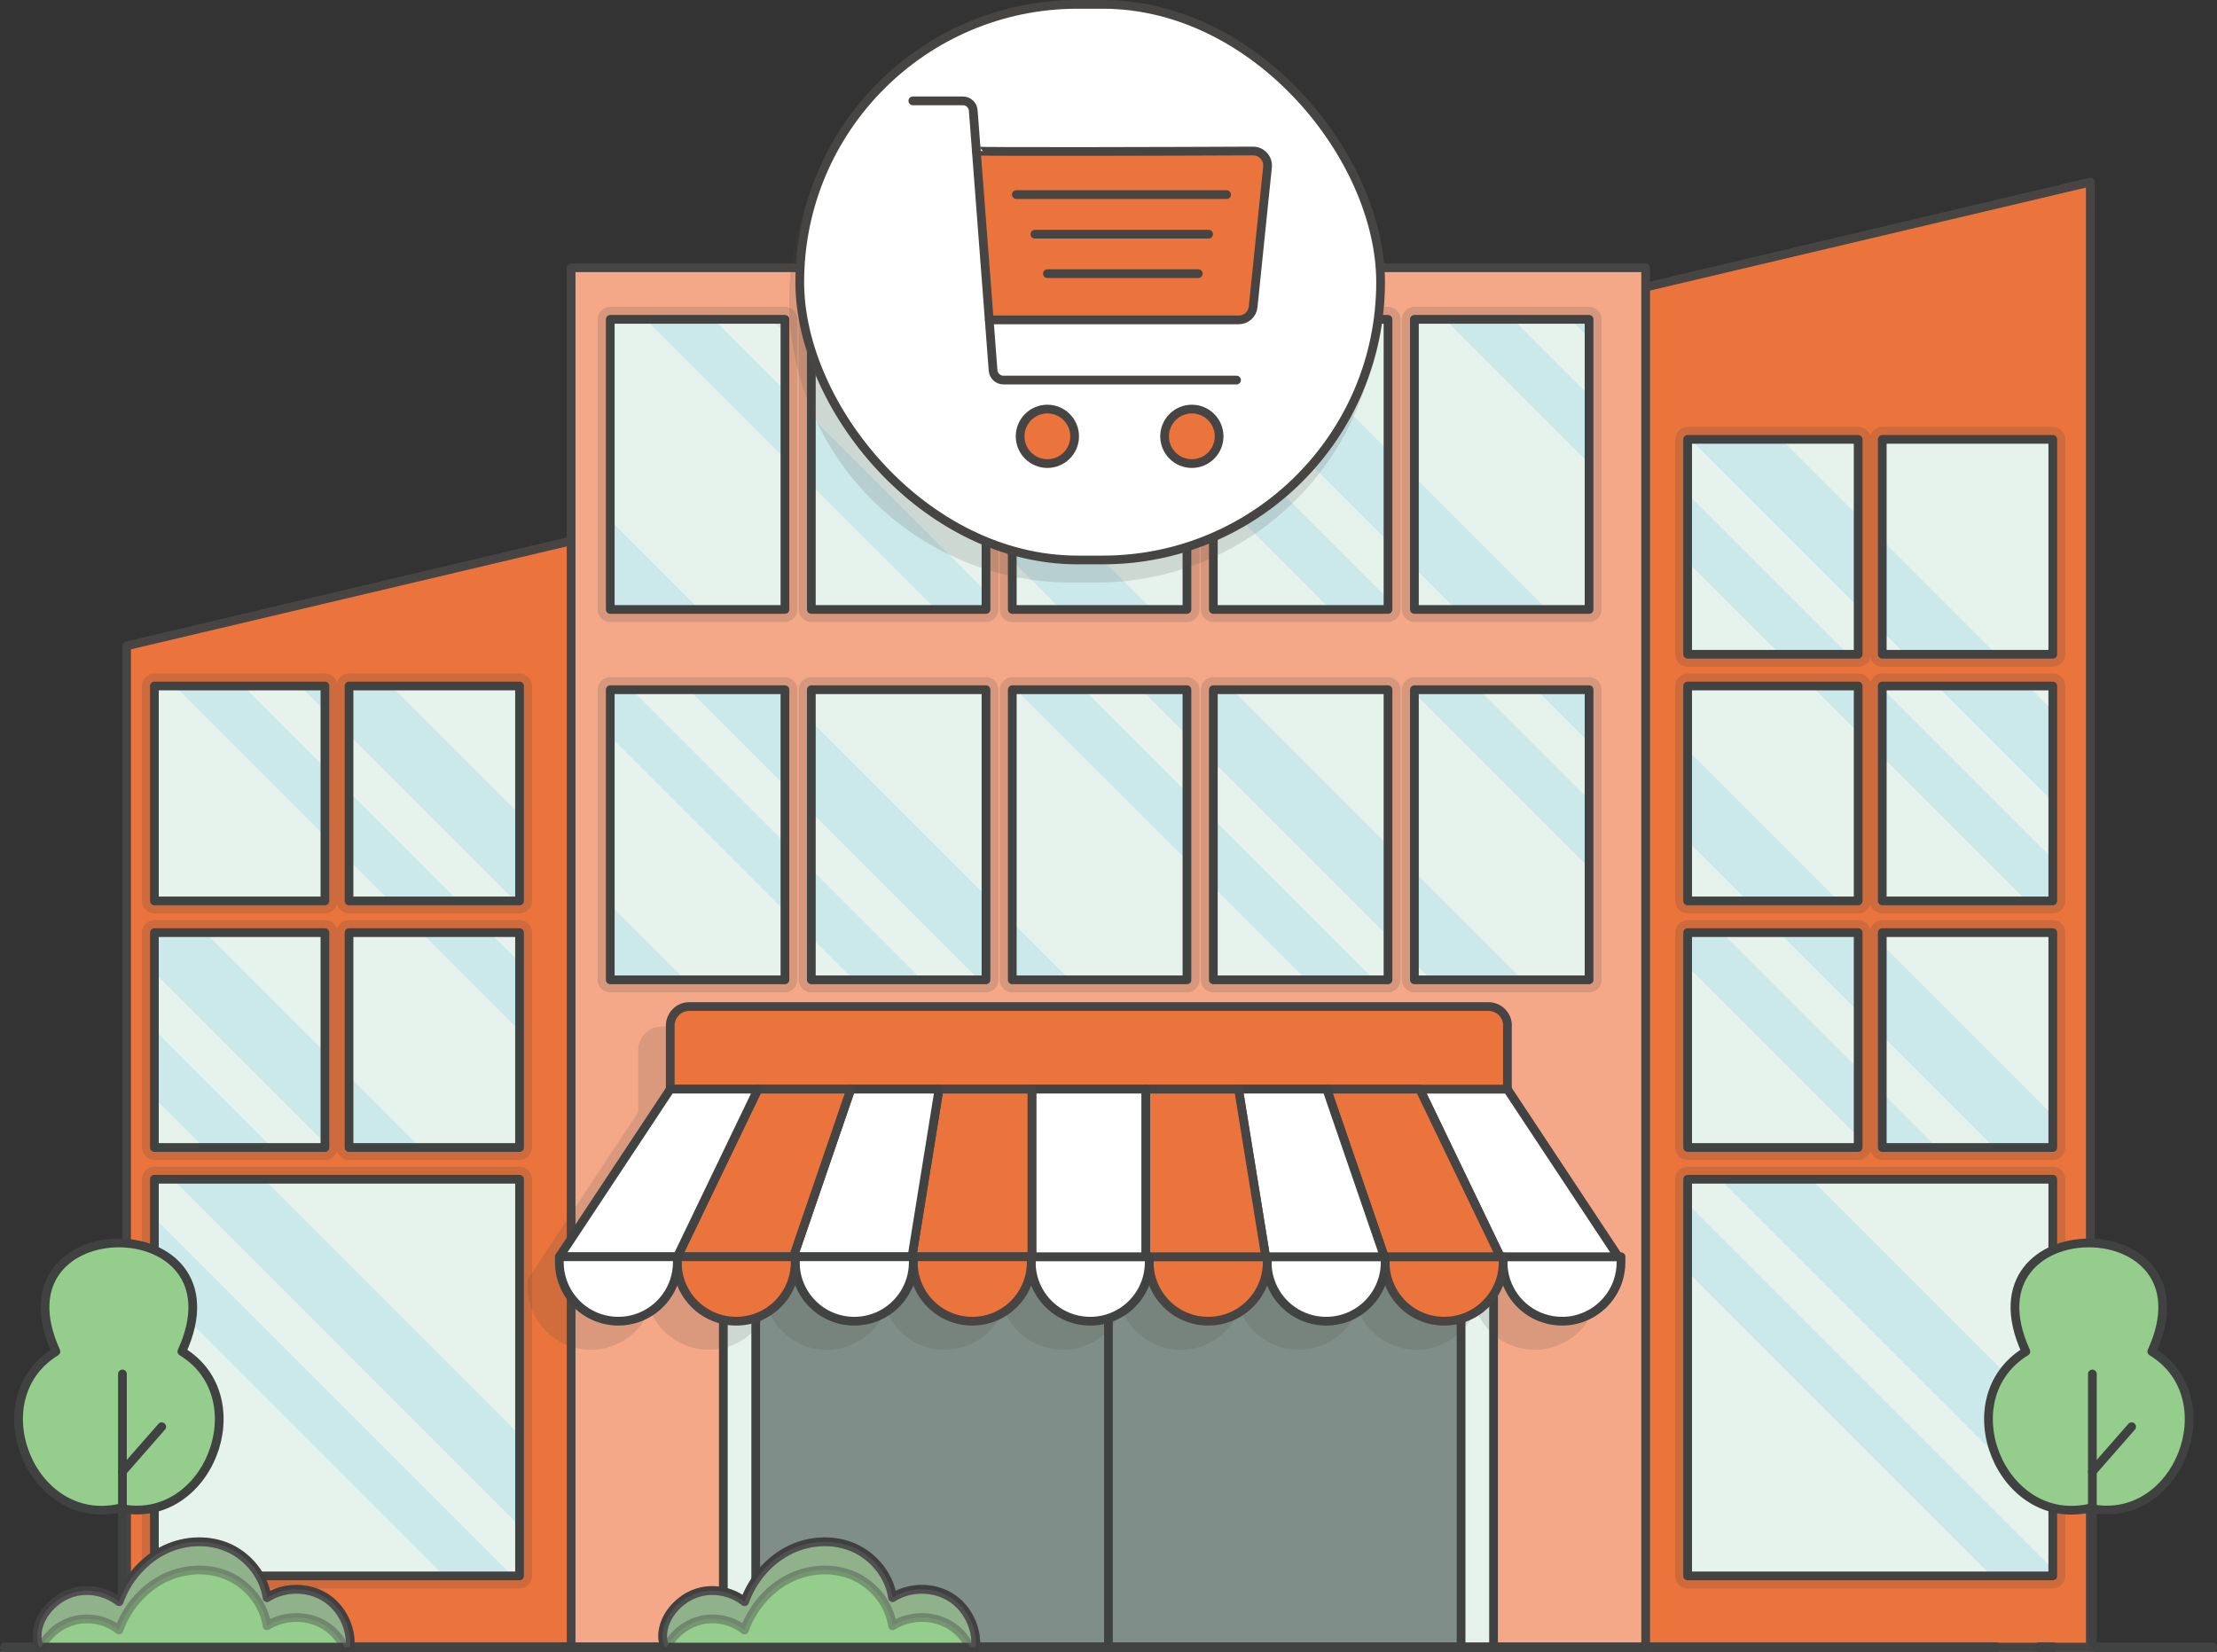 <?xml version="1.0" encoding="UTF-8"?><svg xmlns="http://www.w3.org/2000/svg" viewBox="0 0 203.33 151.51"><rect x="0" y="0" width="203.33" height="151.51" fill="#333333" stroke="none"/><g id="a"/><g id="b"><g id="c"><g><polygon points="191.71 16.7 11.61 59.24 11.61 151.07 191.71 151.07 191.71 16.7" style="fill:#ea743b; stroke:#474544; stroke-linecap:round; stroke-linejoin:round; stroke-width:.8px;"/><rect x="52.38" y="24.56" width="98.55" height="126.52" style="fill:#f4a888; stroke:#474544; stroke-linecap:round; stroke-linejoin:round; stroke-width:.8px;"/><rect x="66.34" y="113.4" width="70.64" height="37.68" style="fill:#e6f3ed; stroke:#404141; stroke-linecap:round; stroke-linejoin:round; stroke-width:.8px;"/><path d="M134,151.07H69.31v-35.19h64.69v35.19Z" style="fill:#7f8e88; stroke:#404141; stroke-linecap:round; stroke-linejoin:round; stroke-width:.8px;"/><line x1="101.66" y1="115.89" x2="101.66" y2="151.07" style="fill:#7f8e88; stroke:#404141; stroke-linecap:round; stroke-linejoin:round; stroke-width:.8px;"/><path d="M146.14,117.1h-.04l-9.98-15.09v-5.7c0-1.18-.96-2.15-2.15-2.15H60.67c-1.18,0-2.14,.96-2.14,2.15v5.7l-10.1,15.27s0,.02,0,.03c-.03,.05-.04,.1-.05,.15,0,.01,0,.02,0,.03h0v.51c0,.62,.1,1.23,.29,1.81,.62,1.88,2.19,3.35,4.11,3.82,.46,.12,.93,.17,1.4,.17,2.41,0,4.54-1.49,5.41-3.72,.84,2.17,2.95,3.72,5.42,3.72s4.56-1.54,5.41-3.71c.85,2.17,2.95,3.71,5.41,3.71s4.57-1.54,5.41-3.71c.85,2.17,2.95,3.71,5.41,3.71s4.56-1.54,5.41-3.71c.85,2.17,2.95,3.71,5.41,3.71s4.57-1.54,5.41-3.71c.84,2.17,2.95,3.71,5.41,3.71s4.57-1.54,5.41-3.71c.85,2.17,2.95,3.71,5.41,3.71s4.57-1.54,5.41-3.71c.84,2.17,2.95,3.71,5.41,3.71s4.57-1.55,5.42-3.72c.86,2.23,2.99,3.72,5.41,3.72,.47,0,.94-.06,1.4-.17,1.92-.48,3.5-1.94,4.11-3.82,.19-.59,.29-1.2,.29-1.81v-.5c0-.22-.18-.4-.4-.4Z" style="fill:#504a44; opacity:.16;"/><g style="opacity:.17;"><g><rect x="13.39" y="62.15" width="17.19" height="21.26" rx=".77" ry=".77" style="fill:#414242;"/><path d="M29.81,62.52c.22,0,.4,.18,.4,.4v19.71c0,.22-.18,.4-.4,.4H14.16c-.22,0-.4-.18-.4-.4v-19.71c0-.22,.18-.4,.4-.4h15.64m0-.75H14.16c-.63,0-1.15,.52-1.15,1.15v19.71c0,.63,.52,1.15,1.15,1.15h15.64c.63,0,1.15-.52,1.15-1.15v-19.71c0-.63-.52-1.15-1.15-1.15h0Z" style="fill:#414242;"/></g><g><rect x="31.23" y="62.15" width="17.19" height="21.26" rx=".77" ry=".77" style="fill:#414242;"/><path d="M47.65,62.52c.22,0,.4,.18,.4,.4v19.71c0,.22-.18,.4-.4,.4h-15.64c-.22,0-.4-.18-.4-.4v-19.71c0-.22,.18-.4,.4-.4h15.64m0-.75h-15.64c-.63,0-1.15,.52-1.15,1.15v19.71c0,.63,.52,1.15,1.15,1.15h15.64c.63,0,1.15-.52,1.15-1.15v-19.71c0-.63-.52-1.15-1.15-1.15h0Z" style="fill:#414242;"/></g><g><rect x="13.39" y="107.39" width="35.04" height="37.93" rx=".77" ry=".77" style="fill:#414242;"/><path d="M47.65,107.76c.22,0,.4,.18,.4,.4v36.38c0,.22-.18,.4-.4,.4H14.16c-.22,0-.4-.18-.4-.4v-36.38c0-.22,.18-.4,.4-.4H47.65m0-.75H14.16c-.63,0-1.15,.52-1.15,1.15v36.38c0,.63,.52,1.15,1.15,1.15H47.65c.63,0,1.15-.52,1.15-1.15v-36.38c0-.63-.52-1.15-1.15-1.15h0Z" style="fill:#414242;"/></g><g><rect x="31.23" y="84.77" width="17.19" height="21.26" rx=".78" ry=".78" style="fill:#414242;"/><path d="M47.65,85.14c.22,0,.4,.18,.4,.4v19.71c0,.22-.18,.4-.4,.4h-15.64c-.22,0-.4-.18-.4-.4v-19.71c0-.22,.18-.4,.4-.4h15.64m0-.75h-15.64c-.63,0-1.15,.52-1.15,1.15v19.71c0,.63,.52,1.15,1.15,1.15h15.64c.63,0,1.15-.52,1.15-1.15v-19.71c0-.63-.52-1.15-1.15-1.15h0Z" style="fill:#414242;"/></g><g><rect x="13.39" y="84.77" width="17.19" height="21.26" rx=".78" ry=".78" style="fill:#414242;"/><path d="M29.81,85.14c.22,0,.4,.18,.4,.4v19.71c0,.22-.18,.4-.4,.4H14.16c-.22,0-.4-.18-.4-.4v-19.71c0-.22,.18-.4,.4-.4h15.64m0-.75H14.16c-.63,0-1.15,.52-1.15,1.15v19.71c0,.63,.52,1.15,1.15,1.15h15.64c.63,0,1.15-.52,1.15-1.15v-19.71c0-.63-.52-1.15-1.15-1.15h0Z" style="fill:#414242;"/></g><g><rect x="55.19" y="62.48" width="17.57" height="28.16" rx=".77" ry=".77" style="fill:#414242;"/><path d="M71.98,62.86c.22,0,.4,.18,.4,.4v26.61c0,.22-.18,.4-.4,.4h-16.02c-.22,0-.4-.18-.4-.4v-26.61c0-.22,.18-.4,.4-.4h16.02m0-.75h-16.02c-.63,0-1.15,.52-1.15,1.15v26.61c0,.63,.52,1.15,1.15,1.15h16.02c.63,0,1.15-.52,1.15-1.15v-26.61c0-.63-.52-1.15-1.15-1.15h0Z" style="fill:#414242;"/></g><g><rect x="73.63" y="62.48" width="17.57" height="28.16" rx=".77" ry=".77" style="fill:#414242;"/><path d="M90.42,62.86c.22,0,.4,.18,.4,.4v26.61c0,.22-.18,.4-.4,.4h-16.02c-.22,0-.4-.18-.4-.4v-26.61c0-.22,.18-.4,.4-.4h16.02m0-.75h-16.02c-.63,0-1.15,.52-1.15,1.15v26.61c0,.63,.52,1.15,1.15,1.15h16.02c.63,0,1.15-.52,1.15-1.15v-26.61c0-.63-.52-1.15-1.15-1.15h0Z" style="fill:#414242;"/></g><g><rect x="92.07" y="62.48" width="17.57" height="28.16" rx=".77" ry=".77" style="fill:#414242;"/><path d="M108.86,62.86c.22,0,.4,.18,.4,.4v26.61c0,.22-.18,.4-.4,.4h-16.02c-.22,0-.4-.18-.4-.4v-26.61c0-.22,.18-.4,.4-.4h16.02m0-.75h-16.02c-.63,0-1.15,.52-1.15,1.15v26.61c0,.63,.52,1.15,1.15,1.15h16.02c.63,0,1.15-.52,1.15-1.15v-26.61c0-.63-.52-1.15-1.15-1.15h0Z" style="fill:#414242;"/></g><g><path d="M111.28,62.48h16.02c.43,0,.78,.35,.78,.78v26.61c0,.43-.35,.77-.77,.77h-16.02c-.43,0-.78-.35-.78-.78v-26.61c0-.43,.35-.77,.77-.77Z" style="fill:#414242;"/><path d="M127.3,62.86c.22,0,.4,.18,.4,.4v26.61c0,.22-.18,.4-.4,.4h-16.02c-.22,0-.4-.18-.4-.4v-26.61c0-.22,.18-.4,.4-.4h16.02m0-.75h-16.02c-.63,0-1.15,.52-1.15,1.15v26.61c0,.63,.52,1.15,1.15,1.15h16.02c.63,0,1.15-.52,1.15-1.15v-26.61c0-.63-.52-1.15-1.15-1.15h0Z" style="fill:#414242;"/></g><g><path d="M129.72,62.48h16.02c.43,0,.78,.35,.78,.78v26.61c0,.43-.35,.78-.78,.78h-16.01c-.43,0-.78-.35-.78-.78v-26.61c0-.43,.35-.77,.77-.77Z" style="fill:#414242;"/><path d="M145.74,62.86c.22,0,.4,.18,.4,.4v26.61c0,.22-.18,.4-.4,.4h-16.02c-.22,0-.4-.18-.4-.4v-26.61c0-.22,.18-.4,.4-.4h16.02m0-.75h-16.02c-.63,0-1.15,.52-1.15,1.15v26.61c0,.63,.52,1.15,1.15,1.15h16.02c.63,0,1.15-.52,1.15-1.15v-26.61c0-.63-.52-1.15-1.15-1.15h0Z" style="fill:#414242;"/></g><g><rect x="55.19" y="28.51" width="17.57" height="28.16" rx=".77" ry=".77" style="fill:#414242;"/><path d="M71.98,28.89c.22,0,.4,.18,.4,.4v26.61c0,.22-.18,.4-.4,.4h-16.02c-.22,0-.4-.18-.4-.4V29.29c0-.22,.18-.4,.4-.4h16.02m0-.75h-16.02c-.63,0-1.15,.52-1.15,1.15v26.61c0,.63,.52,1.15,1.15,1.15h16.02c.63,0,1.15-.52,1.15-1.15V29.29c0-.63-.52-1.15-1.15-1.15h0Z" style="fill:#414242;"/></g><g><rect x="73.63" y="28.51" width="17.57" height="28.16" rx=".77" ry=".77" style="fill:#414242;"/><path d="M90.42,28.89c.22,0,.4,.18,.4,.4v26.61c0,.22-.18,.4-.4,.4h-16.02c-.22,0-.4-.18-.4-.4V29.29c0-.22,.18-.4,.4-.4h16.02m0-.75h-16.02c-.63,0-1.15,.52-1.15,1.15v26.61c0,.63,.52,1.15,1.15,1.15h16.02c.63,0,1.15-.52,1.15-1.15V29.29c0-.63-.52-1.15-1.15-1.15h0Z" style="fill:#414242;"/></g><g><path d="M111.28,56.68c-.43,0-.77-.35-.77-.78v-10.99l-.87-.87v11.86c0,.43-.35,.78-.77,.78h-16.02c-.43,0-.77-.35-.77-.78V29.29c0-.43,.35-.78,.77-.78h16.02c.43,0,.77,.35,.77,.78v7.43l.87,.87v-8.3c0-.43,.35-.78,.77-.78h16.02c.43,0,.77,.35,.77,.78v26.61c0,.43-.35,.78-.77,.78h-16.02Z" style="fill:#414242;"/><path d="M127.3,28.89c.22,0,.4,.18,.4,.4v26.61c0,.22-.18,.4-.4,.4h-16.02c-.22,0-.4-.18-.4-.4v-11.14l-1.62-1.62v12.77c0,.22-.18,.4-.4,.4h-16.02c-.22,0-.4-.18-.4-.4V29.29c0-.22,.18-.4,.4-.4h16.02c.22,0,.4,.18,.4,.4v7.59l1.62,1.62v-9.21c0-.22,.18-.4,.4-.4h16.02m0-.75h-16.02c-.63,0-1.15,.52-1.15,1.15v7.4l-.12-.12v-7.27c0-.63-.52-1.15-1.15-1.15h-16.02c-.63,0-1.15,.52-1.15,1.15v26.61c0,.63,.52,1.15,1.15,1.15h16.02c.63,0,1.15-.52,1.15-1.15v-10.96l.12,.12v10.83c0,.63,.52,1.15,1.15,1.15h16.02c.63,0,1.15-.52,1.15-1.15V29.29c0-.63-.52-1.15-1.15-1.15h0Z" style="fill:#414242;"/></g><g><path d="M129.72,28.51h16.02c.43,0,.78,.35,.78,.78v26.61c0,.43-.35,.78-.78,.78h-16.01c-.43,0-.78-.35-.78-.78V29.29c0-.43,.35-.77,.77-.77Z" style="fill:#414242;"/><path d="M145.74,28.89c.22,0,.4,.18,.4,.4v26.61c0,.22-.18,.4-.4,.4h-16.02c-.22,0-.4-.18-.4-.4V29.29c0-.22,.18-.4,.4-.4h16.02m0-.75h-16.02c-.63,0-1.15,.52-1.15,1.15v26.61c0,.63,.52,1.15,1.15,1.15h16.02c.63,0,1.15-.52,1.15-1.15V29.29c0-.63-.52-1.15-1.15-1.15h0Z" style="fill:#414242;"/></g><g><path d="M154.78,62.15h15.64c.43,0,.78,.35,.78,.78v19.71c0,.43-.35,.77-.77,.77h-15.64c-.43,0-.78-.35-.78-.78v-19.71c0-.43,.35-.77,.77-.77Z" style="fill:#414242;"/><path d="M170.43,62.52c.22,0,.4,.18,.4,.4v19.71c0,.22-.18,.4-.4,.4h-15.64c-.22,0-.4-.18-.4-.4v-19.71c0-.22,.18-.4,.4-.4h15.64m0-.75h-15.64c-.63,0-1.15,.52-1.15,1.15v19.71c0,.63,.52,1.15,1.15,1.15h15.64c.63,0,1.15-.52,1.15-1.15v-19.71c0-.63-.52-1.15-1.15-1.15h0Z" style="fill:#414242;"/></g><g><rect x="171.85" y="62.15" width="17.19" height="21.26" rx=".78" ry=".78" style="fill:#414242;"/><path d="M188.27,62.52c.22,0,.4,.18,.4,.4v19.71c0,.22-.18,.4-.4,.4h-15.64c-.22,0-.4-.18-.4-.4v-19.71c0-.22,.18-.4,.4-.4h15.64m0-.75h-15.64c-.63,0-1.15,.52-1.15,1.15v19.71c0,.63,.52,1.15,1.15,1.15h15.64c.63,0,1.15-.52,1.15-1.15v-19.71c0-.63-.52-1.15-1.15-1.15h0Z" style="fill:#414242;"/></g><g><path d="M154.78,39.53h15.64c.43,0,.78,.35,.78,.78v19.71c0,.43-.35,.77-.77,.77h-15.64c-.43,0-.78-.35-.78-.78v-19.71c0-.43,.35-.77,.77-.77Z" style="fill:#414242;"/><path d="M170.43,39.9c.22,0,.4,.18,.4,.4v19.71c0,.22-.18,.4-.4,.4h-15.64c-.22,0-.4-.18-.4-.4v-19.71c0-.22,.18-.4,.4-.4h15.64m0-.75h-15.64c-.63,0-1.15,.52-1.15,1.15v19.71c0,.63,.52,1.15,1.15,1.15h15.64c.63,0,1.15-.52,1.15-1.15v-19.71c0-.63-.52-1.15-1.15-1.15h0Z" style="fill:#414242;"/></g><g><rect x="171.85" y="39.53" width="17.19" height="21.26" rx=".78" ry=".78" style="fill:#414242;"/><path d="M188.27,39.9c.22,0,.4,.18,.4,.4v19.71c0,.22-.18,.4-.4,.4h-15.64c-.22,0-.4-.18-.4-.4v-19.71c0-.22,.18-.4,.4-.4h15.64m0-.75h-15.64c-.63,0-1.15,.52-1.15,1.15v19.71c0,.63,.52,1.15,1.15,1.15h15.64c.63,0,1.15-.52,1.15-1.15v-19.71c0-.63-.52-1.15-1.15-1.15h0Z" style="fill:#414242;"/></g><g><path d="M154.78,84.77h15.64c.43,0,.78,.35,.78,.78v19.71c0,.43-.35,.77-.77,.77h-15.64c-.43,0-.78-.35-.78-.78v-19.71c0-.43,.35-.77,.77-.77Z" style="fill:#414242;"/><path d="M170.43,85.14c.22,0,.4,.18,.4,.4v19.71c0,.22-.18,.4-.4,.4h-15.64c-.22,0-.4-.18-.4-.4v-19.71c0-.22,.18-.4,.4-.4h15.64m0-.75h-15.64c-.63,0-1.15,.52-1.15,1.15v19.71c0,.63,.52,1.15,1.15,1.15h15.64c.63,0,1.15-.52,1.15-1.15v-19.71c0-.63-.52-1.15-1.15-1.15h0Z" style="fill:#414242;"/></g><g><path d="M154.78,107.39h33.49c.43,0,.78,.35,.78,.78v36.38c0,.43-.35,.78-.78,.78h-33.49c-.43,0-.78-.35-.78-.78v-36.38c0-.43,.35-.77,.77-.77Z" style="fill:#414242;"/><path d="M188.27,107.76c.22,0,.4,.18,.4,.4v36.38c0,.22-.18,.4-.4,.4h-33.49c-.22,0-.4-.18-.4-.4v-36.38c0-.22,.18-.4,.4-.4h33.49m0-.75h-33.49c-.63,0-1.15,.52-1.15,1.15v36.38c0,.63,.52,1.15,1.15,1.15h33.49c.63,0,1.15-.52,1.15-1.15v-36.38c0-.63-.52-1.15-1.15-1.15h0Z" style="fill:#414242;"/></g><g><rect x="171.85" y="84.77" width="17.19" height="21.26" rx=".78" ry=".78" style="fill:#414242;"/><path d="M188.27,85.14c.22,0,.4,.18,.4,.4v19.71c0,.22-.18,.4-.4,.4h-15.64c-.22,0-.4-.18-.4-.4v-19.71c0-.22,.18-.4,.4-.4h15.64m0-.75h-15.64c-.63,0-1.15,.52-1.15,1.15v19.71c0,.63,.52,1.15,1.15,1.15h15.64c.63,0,1.15-.52,1.15-1.15v-19.71c0-.63-.52-1.15-1.15-1.15h0Z" style="fill:#414242;"/></g></g><rect x="14.17" y="62.92" width="15.64" height="19.71" style="fill:#e6f3ed;"/><rect x="32.01" y="62.92" width="15.64" height="19.71" style="fill:#e6f3ed;"/><rect x="14.17" y="108.16" width="33.48" height="36.38" style="fill:#e6f3ed;"/><rect x="32.01" y="85.54" width="15.64" height="19.71" style="fill:#e6f3ed;"/><rect x="14.17" y="85.54" width="15.64" height="19.71" style="fill:#e6f3ed;"/><rect x="55.97" y="63.26" width="16.02" height="26.61" style="fill:#e6f3ed;"/><rect x="74.41" y="63.26" width="16.02" height="26.61" style="fill:#e6f3ed;"/><rect x="92.85" y="63.26" width="16.01" height="26.61" style="fill:#e6f3ed;"/><rect x="111.29" y="63.26" width="16.01" height="26.61" style="fill:#e6f3ed;"/><rect x="129.73" y="63.26" width="16.01" height="26.61" style="fill:#e6f3ed;"/><rect x="55.97" y="29.29" width="16.02" height="26.61" style="fill:#e6f3ed;"/><rect x="74.41" y="29.29" width="16.02" height="26.61" style="fill:#e6f3ed;"/><rect x="92.84" y="29.29" width="16.01" height="26.61" style="fill:#e6f3ed;"/><rect x="111.28" y="29.29" width="16.01" height="26.61" style="fill:#e6f3ed;"/><rect x="129.73" y="29.29" width="16.01" height="26.61" style="fill:#e6f3ed;"/><rect x="154.79" y="62.92" width="15.64" height="19.71" style="fill:#e6f3ed;"/><rect x="172.63" y="62.92" width="15.65" height="19.71" style="fill:#e6f3ed;"/><rect x="154.79" y="40.3" width="15.64" height="19.71" style="fill:#e6f3ed;"/><rect x="172.63" y="40.3" width="15.65" height="19.71" style="fill:#e6f3ed;"/><rect x="154.79" y="85.54" width="15.64" height="19.71" style="fill:#e6f3ed;"/><rect x="154.79" y="108.16" width="33.49" height="36.38" style="fill:#e6f3ed;"/><rect x="172.63" y="85.54" width="15.65" height="19.71" style="fill:#e6f3ed;"/><g><polygon points="47.01 144.54 40.75 144.54 14.17 117.96 14.17 111.7 47.01 144.54" style="fill:#cbe9eb;"/><polygon points="47.65 131.6 47.65 139.96 15.85 108.16 24.21 108.16 47.65 131.6" style="fill:#cbe9eb;"/></g><g><polygon points="188.28 143.9 188.28 144.54 182.66 144.54 154.79 116.67 154.79 110.41 188.28 143.9" style="fill:#cbe9eb;"/><polygon points="188.28 130.32 188.28 138.67 157.76 108.16 166.12 108.16 188.28 130.32" style="fill:#cbe9eb;"/></g><g><polygon points="22.31 62.92 29.81 70.42 29.81 76.68 16.05 62.92 22.31 62.92" style="fill:#cbe9eb;"/><polygon points="42.01 82.63 35.76 82.63 32.01 78.88 32.01 72.62 42.01 82.63" style="fill:#cbe9eb;"/><polygon points="47.65 88.27 47.65 94.52 38.67 85.54 44.92 85.54 47.65 88.27" style="fill:#cbe9eb;"/><polygon points="27.53 62.92 29.81 62.92 29.81 65.2 27.53 62.92" style="fill:#cbe9eb;"/><polygon points="35.89 62.92 47.65 74.68 47.65 82.63 47.24 82.63 32.01 67.4 32.01 62.92 35.89 62.92" style="fill:#cbe9eb;"/><polygon points="62.84 89.87 55.97 89.87 55.97 83 62.84 89.87" style="fill:#cbe9eb;"/></g><g><polygon points="24.95 105.25 18.7 105.25 14.17 100.72 14.17 94.47 24.95 105.25" style="fill:#cbe9eb;"/><polygon points="18.84 85.54 29.81 96.51 29.81 104.87 14.17 89.23 14.17 85.54 18.84 85.54" style="fill:#cbe9eb;"/><polygon points="38.55 105.25 32.01 105.25 32.01 98.71 38.55 105.25" style="fill:#cbe9eb;"/></g><g><polygon points="57.94 63.26 71.99 77.31 71.99 83.57 55.97 67.55 55.97 63.26 57.94 63.26" style="fill:#cbe9eb;"/><polygon points="84.55 89.87 78.29 89.87 74.41 85.99 74.41 79.73 84.55 89.87" style="fill:#cbe9eb;"/><polygon points="64.17 55.9 55.97 55.9 55.97 47.7 64.17 55.9" style="fill:#cbe9eb;"/><polygon points="71.53 63.26 71.99 63.72 71.99 72.07 63.18 63.26 71.53 63.26" style="fill:#cbe9eb;"/><polygon points="90.43 82.16 90.43 89.87 89.79 89.87 74.41 74.49 74.41 66.14 90.43 82.16" style="fill:#cbe9eb;"/><polygon points="98.14 89.87 92.85 89.87 92.85 84.58 98.14 89.87" style="fill:#cbe9eb;"/></g><g><polygon points="65.47 29.29 71.99 35.81 71.99 42.06 59.22 29.29 65.47 29.29" style="fill:#cbe9eb;"/><polygon points="90.43 54.25 90.43 55.9 85.83 55.9 74.41 44.48 74.41 38.23 90.43 54.25" style="fill:#cbe9eb;"/><polygon points="99.44 63.26 108.86 72.68 108.86 78.93 93.19 63.26 99.44 63.26" style="fill:#cbe9eb;"/><polygon points="126.05 89.87 119.8 89.87 111.29 81.36 111.29 75.11 126.05 89.87" style="fill:#cbe9eb;"/><polygon points="70.7 29.29 71.99 29.29 71.99 30.58 70.7 29.29" style="fill:#cbe9eb;"/><polygon points="79.06 29.29 90.43 40.66 90.43 49.02 74.41 33 74.41 29.29 79.06 29.29" style="fill:#cbe9eb;"/><polygon points="105.67 55.9 97.31 55.9 92.85 51.44 92.85 43.08 105.67 55.9" style="fill:#cbe9eb;"/><polygon points="104.67 63.26 108.86 63.26 108.86 67.45 104.67 63.26" style="fill:#cbe9eb;"/><polygon points="113.03 63.26 127.3 77.53 127.3 85.89 111.29 69.88 111.29 63.26 113.03 63.26" style="fill:#cbe9eb;"/><polygon points="139.64 89.87 131.28 89.87 129.73 88.32 129.73 79.96 139.64 89.87" style="fill:#cbe9eb;"/></g><g><polygon points="101.67 29.29 108.85 36.47 108.85 42.73 95.41 29.29 101.67 29.29" style="fill:#cbe9eb;"/><polygon points="127.29 54.91 127.29 55.9 122.02 55.9 111.28 45.16 111.28 38.9 127.29 54.91" style="fill:#cbe9eb;"/><polygon points="145.74 73.35 145.74 79.61 129.73 63.6 129.73 63.26 135.65 63.26 145.74 73.35" style="fill:#cbe9eb;"/><polygon points="155.02 82.63 154.79 82.63 154.79 82.4 155.02 82.63" style="fill:#cbe9eb;"/><polygon points="170.43 98.04 170.43 104.3 154.79 88.66 154.79 85.54 157.93 85.54 170.43 98.04" style="fill:#cbe9eb;"/><polygon points="177.64 105.25 172.63 105.25 172.63 100.24 177.64 105.25" style="fill:#cbe9eb;"/><polygon points="106.92 29.29 108.86 29.29 108.86 31.23 106.92 29.29" style="fill:#cbe9eb;"/><polygon points="115.27 29.29 127.3 41.32 127.3 49.67 111.29 33.66 111.29 29.29 115.27 29.29" style="fill:#cbe9eb;"/><polygon points="141.88 55.9 133.53 55.9 129.73 52.1 129.73 43.75 141.88 55.9" style="fill:#cbe9eb;"/><polygon points="140.89 63.26 145.74 63.26 145.74 68.11 140.89 63.26" style="fill:#cbe9eb;"/><polygon points="168.61 82.63 160.25 82.63 154.79 77.17 154.79 68.81 168.61 82.63" style="fill:#cbe9eb;"/><polygon points="163.16 85.54 170.43 85.54 170.43 92.81 163.16 85.54" style="fill:#cbe9eb;"/><polygon points="188.28 102.3 188.28 105.25 182.87 105.25 172.63 95.01 172.63 86.65 188.28 102.3" style="fill:#cbe9eb;"/></g><g><polygon points="145.74 36.25 145.74 42.51 132.52 29.29 138.78 29.29 145.74 36.25" style="fill:#cbe9eb;"/><polygon points="169.5 60.01 163.25 60.01 154.79 51.56 154.79 45.3 169.5 60.01" style="fill:#cbe9eb;"/><polygon points="166.16 62.92 170.43 62.92 170.43 67.19 166.16 62.92" style="fill:#cbe9eb;"/><polygon points="188.28 78.79 188.28 82.63 185.87 82.63 172.63 69.39 172.63 63.14 188.28 78.79" style="fill:#cbe9eb;"/><polygon points="144.02 29.29 145.74 29.29 145.74 31.01 144.02 29.29" style="fill:#cbe9eb;"/><polygon points="163.39 40.3 170.43 47.34 170.43 55.7 155.03 40.3 163.39 40.3" style="fill:#cbe9eb;"/><polygon points="183.1 60.01 174.74 60.01 172.63 57.9 172.63 49.54 183.1 60.01" style="fill:#cbe9eb;"/><polygon points="188.28 65.19 188.28 73.55 177.65 62.92 186.01 62.92 188.28 65.19" style="fill:#cbe9eb;"/></g><g><rect x="14.16" y="62.92" width="15.64" height="19.71" style="fill:none; stroke:#414242; stroke-linecap:round; stroke-linejoin:round; stroke-width:.8px;"/><rect x="32.01" y="62.92" width="15.64" height="19.71" style="fill:none; stroke:#414242; stroke-linecap:round; stroke-linejoin:round; stroke-width:.8px;"/><rect x="14.16" y="108.16" width="33.49" height="36.38" style="fill:none; stroke:#414242; stroke-linecap:round; stroke-linejoin:round; stroke-width:.8px;"/><rect x="32.01" y="85.54" width="15.64" height="19.71" style="fill:none; stroke:#414242; stroke-linecap:round; stroke-linejoin:round; stroke-width:.8px;"/><rect x="14.16" y="85.54" width="15.64" height="19.71" style="fill:none; stroke:#414242; stroke-linecap:round; stroke-linejoin:round; stroke-width:.8px;"/><rect x="55.97" y="63.26" width="16.02" height="26.61" style="fill:none; stroke:#414242; stroke-linecap:round; stroke-linejoin:round; stroke-width:.8px;"/><rect x="74.41" y="63.26" width="16.02" height="26.61" style="fill:none; stroke:#414242; stroke-linecap:round; stroke-linejoin:round; stroke-width:.8px;"/><rect x="92.84" y="63.26" width="16.02" height="26.61" style="fill:none; stroke:#414242; stroke-linecap:round; stroke-linejoin:round; stroke-width:.8px;"/><rect x="111.28" y="63.26" width="16.02" height="26.61" style="fill:none; stroke:#414242; stroke-linecap:round; stroke-linejoin:round; stroke-width:.8px;"/><rect x="129.72" y="63.26" width="16.02" height="26.61" style="fill:none; stroke:#414242; stroke-linecap:round; stroke-linejoin:round; stroke-width:.8px;"/><rect x="55.97" y="29.29" width="16.02" height="26.61" style="fill:none; stroke:#414242; stroke-linecap:round; stroke-linejoin:round; stroke-width:.8px;"/><rect x="74.41" y="29.29" width="16.02" height="26.61" style="fill:none; stroke:#414242; stroke-linecap:round; stroke-linejoin:round; stroke-width:.8px;"/><rect x="92.84" y="29.29" width="16.02" height="26.61" style="fill:none; stroke:#414242; stroke-linecap:round; stroke-linejoin:round; stroke-width:.8px;"/><rect x="111.28" y="29.29" width="16.02" height="26.61" style="fill:none; stroke:#414242; stroke-linecap:round; stroke-linejoin:round; stroke-width:.8px;"/><rect x="129.72" y="29.29" width="16.02" height="26.61" style="fill:none; stroke:#414242; stroke-linecap:round; stroke-linejoin:round; stroke-width:.8px;"/><rect x="154.78" y="62.92" width="15.64" height="19.71" style="fill:none; stroke:#414242; stroke-linecap:round; stroke-linejoin:round; stroke-width:.8px;"/><rect x="172.63" y="62.92" width="15.64" height="19.71" style="fill:none; stroke:#414242; stroke-linecap:round; stroke-linejoin:round; stroke-width:.8px;"/><rect x="154.78" y="40.3" width="15.64" height="19.71" style="fill:none; stroke:#414242; stroke-linecap:round; stroke-linejoin:round; stroke-width:.8px;"/><rect x="172.63" y="40.3" width="15.64" height="19.71" style="fill:none; stroke:#414242; stroke-linecap:round; stroke-linejoin:round; stroke-width:.8px;"/><rect x="154.78" y="85.54" width="15.64" height="19.71" style="fill:none; stroke:#414242; stroke-linecap:round; stroke-linejoin:round; stroke-width:.8px;"/><rect x="154.78" y="108.16" width="33.49" height="36.38" style="fill:none; stroke:#414242; stroke-linecap:round; stroke-linejoin:round; stroke-width:.8px;"/><rect x="172.63" y="85.54" width="15.64" height="19.71" style="fill:none; stroke:#414242; stroke-linecap:round; stroke-linejoin:round; stroke-width:.8px;"/></g><path d="M100.57,1.67h-2.31c-14.27,0-25.88,11.61-25.88,25.88s11.61,25.88,25.88,25.88h2.31c14.27,0,25.88-11.61,25.88-25.88S114.85,1.67,100.57,1.67Z" style="fill:#504a44; opacity:.16;"/><g><rect x="73.35" y=".4" width="53.27" height="50.96" rx="25.48" ry="25.48" style="fill:#fff; stroke:#474543; stroke-linecap:round; stroke-linejoin:round; stroke-width:.8px;"/><g><path d="M89.54,13.85c0,.09,19.75,.03,25.38,0,.79,0,1.41,.68,1.33,1.47l-1.32,12.83c-.07,.68-.64,1.19-1.32,1.19h-22.88" style="fill:#eb743d; stroke:#474543; stroke-linecap:round; stroke-linejoin:round; stroke-width:.8px;"/><line x1="93.21" y1="17.85" x2="112.5" y2="17.85" style="fill:#eb743d; stroke:#474543; stroke-linecap:round; stroke-linejoin:round; stroke-width:.8px;"/><line x1="94.91" y1="21.48" x2="110.85" y2="21.48" style="fill:#eb743d; stroke:#474543; stroke-linecap:round; stroke-linejoin:round; stroke-width:.8px;"/><line x1="96.06" y1="25.1" x2="109.9" y2="25.1" style="fill:#eb743d; stroke:#474543; stroke-linecap:round; stroke-linejoin:round; stroke-width:.8px;"/><circle cx="96.06" cy="40.02" r="2.5" style="fill:#eb743d; stroke:#474543; stroke-linecap:round; stroke-linejoin:round; stroke-width:.8px;"/><circle cx="109.31" cy="40.02" r="2.5" style="fill:#eb743d; stroke:#474543; stroke-linecap:round; stroke-linejoin:round; stroke-width:.8px;"/><path d="M83.72,9.25h4.59c.5,0,.91,.38,.95,.88l1.82,23.85c.04,.49,.45,.88,.95,.88h21.38" style="fill:none; stroke:#474543; stroke-linecap:round; stroke-linejoin:round; stroke-width:.8px;"/></g></g><g><path d="M148.67,115.27v.5c0,.59-.1,1.16-.27,1.69-.57,1.75-2.02,3.11-3.83,3.56-.42,.11-.86,.16-1.31,.16-2.4,0-4.43-1.56-5.14-3.72-.17-.53-.27-1.1-.27-1.69v-.5h10.82Z" style="fill:#fff; stroke:#414242; stroke-linecap:round; stroke-linejoin:round; stroke-width:.8px;"/><polygon points="138.25 99.9 148.42 115.27 137.86 115.27 137.6 115.27 130.21 99.9 138.25 99.9" style="fill:#fff; stroke:#414242; stroke-linecap:round; stroke-linejoin:round; stroke-width:.8px;"/><path d="M138.25,94.07v5.82H61.47v-5.82c0-.96,.78-1.75,1.74-1.75h73.3c.96,0,1.75,.78,1.75,1.75Z" style="fill:#ea743b; stroke:#474544; stroke-linecap:round; stroke-linejoin:round; stroke-width:.8px;"/><path d="M137.86,115.27v.5c0,2.99-2.42,5.41-5.41,5.41s-5.41-2.42-5.41-5.41v-.5h10.82Z" style="fill:#ea743b; stroke:#474544; stroke-linecap:round; stroke-linejoin:round; stroke-width:.8px;"/><polygon points="130.21 99.9 137.6 115.27 127.04 115.27 126.96 115.27 121.68 99.9 130.21 99.9" style="fill:#ea743b; stroke:#474544; stroke-linecap:round; stroke-linejoin:round; stroke-width:.8px;"/><path d="M127.04,115.27v.5c0,2.99-2.42,5.41-5.41,5.41s-5.41-2.42-5.41-5.41v-.5h10.82Z" style="fill:#fff; stroke:#414242; stroke-linecap:round; stroke-linejoin:round; stroke-width:.8px;"/><polygon points="121.68 99.9 126.96 115.27 116.22 115.27 116.08 115.27 113.59 99.9 121.68 99.9" style="fill:#fff; stroke:#414242; stroke-linecap:round; stroke-linejoin:round; stroke-width:.8px;"/><path d="M116.22,115.27v.5c0,2.99-2.42,5.41-5.41,5.41s-5.41-2.42-5.41-5.41v-.5h10.82Z" style="fill:#ea743b; stroke:#474544; stroke-linecap:round; stroke-linejoin:round; stroke-width:.8px;"/><polygon points="113.59 99.9 116.08 115.27 105.4 115.27 105.08 115.27 105.08 99.9 113.59 99.9" style="fill:#ea743b; stroke:#474544; stroke-linecap:round; stroke-linejoin:round; stroke-width:.8px;"/><path d="M105.4,115.27v.5c0,2.99-2.42,5.41-5.41,5.41s-5.41-2.42-5.41-5.41v-.5h10.82Z" style="fill:#fff; stroke:#414242; stroke-linecap:round; stroke-linejoin:round; stroke-width:.8px;"/><polygon points="105.08 99.9 105.08 115.27 94.64 115.27 94.64 99.9 97.39 99.9 98.96 99.9 105.08 99.9" style="fill:#fff; stroke:#414242; stroke-linecap:round; stroke-linejoin:round; stroke-width:.8px;"/><polygon points="94.64 99.9 94.64 115.27 94.58 115.27 83.76 115.27 83.64 115.27 86.12 99.9 94.64 99.9" style="fill:#ea743b; stroke:#474544; stroke-linecap:round; stroke-linejoin:round; stroke-width:.8px;"/><path d="M94.58,115.27v.5c0,2.99-2.42,5.41-5.41,5.41s-5.41-2.42-5.41-5.41v-.5h10.82Z" style="fill:#ea743b; stroke:#474544; stroke-linecap:round; stroke-linejoin:round; stroke-width:.8px;"/><polygon points="86.12 99.9 83.64 115.27 72.93 115.27 72.76 115.27 78.03 99.9 86.12 99.9" style="fill:#fff; stroke:#414242; stroke-linecap:round; stroke-linejoin:round; stroke-width:.8px;"/><path d="M83.76,115.27v.5c0,2.99-2.42,5.41-5.41,5.41s-5.41-2.42-5.41-5.41v-.5h10.82Z" style="fill:#fff; stroke:#414242; stroke-linecap:round; stroke-linejoin:round; stroke-width:.8px;"/><polygon points="78.03 99.9 72.76 115.27 62.12 115.27 69.51 99.9 78.03 99.9" style="fill:#ea743b; stroke:#474544; stroke-linecap:round; stroke-linejoin:round; stroke-width:.8px;"/><path d="M72.93,115.27v.5c0,2.99-2.42,5.41-5.41,5.41s-5.41-2.42-5.41-5.41v-.5h10.82Z" style="fill:#ea743b; stroke:#474544; stroke-linecap:round; stroke-linejoin:round; stroke-width:.8px;"/><polygon points="69.51 99.9 62.12 115.27 51.3 115.27 61.47 99.9 69.51 99.9" style="fill:#fff; stroke:#414242; stroke-linecap:round; stroke-linejoin:round; stroke-width:.8px;"/><path d="M62.12,115.27v.5c0,.59-.1,1.16-.27,1.69-.71,2.16-2.75,3.72-5.14,3.72-.45,0-.89-.06-1.31-.16-1.81-.45-3.25-1.8-3.83-3.56-.18-.53-.27-1.1-.27-1.69v-.5h10.82Z" style="fill:#fff; stroke:#414242; stroke-linecap:round; stroke-linejoin:round; stroke-width:.8px;"/></g><g><g><path d="M202.9,151.51h-10.65c-.24,0-.43-.19-.43-.43s.19-.43,.43-.43h10.65c.24,0,.43,.19,.43,.43s-.19,.43-.43,.43Z" style="fill:#414242;"/><path d="M188.31,151.51h-1.31c-.24,0-.43-.19-.43-.43s.19-.43,.43-.43h1.31c.24,0,.43,.19,.43,.43s-.19,.43-.43,.43Z" style="fill:#414242;"/><path d="M183.1,151.51H.43c-.24,0-.43-.19-.43-.43s.19-.43,.43-.43H183.1c.24,0,.43,.19,.43,.43s-.19,.43-.43,.43Z" style="fill:#414242;"/></g><g><path d="M191.65,138.33c-8.17,1.82-12.89-10.05-5.85-14.37-6.06-13.28,17.61-13.27,11.55,0,6.98,4.25,2.4,16.1-5.71,14.37Z" style="fill:#94cd8c; stroke:#404141; stroke-linecap:round; stroke-linejoin:round; stroke-width:.8px;"/><line x1="191.9" y1="126.02" x2="191.9" y2="150.62" style="fill:#94cd8c; stroke:#404141; stroke-linecap:round; stroke-linejoin:round; stroke-width:.8px;"/><line x1="195.5" y1="130.86" x2="191.9" y2="134.97" style="fill:#94cd8c; stroke:#404141; stroke-linecap:round; stroke-linejoin:round; stroke-width:.8px;"/></g><g><path d="M10.98,138.33c-8.17,1.82-12.89-10.05-5.85-14.37-6.06-13.28,17.61-13.27,11.55,0,6.98,4.25,2.4,16.1-5.71,14.37Z" style="fill:#94cd8c; stroke:#404141; stroke-linecap:round; stroke-linejoin:round; stroke-width:.8px;"/><line x1="11.23" y1="126.02" x2="11.23" y2="150.62" style="fill:#94cd8c; stroke:#404141; stroke-linecap:round; stroke-linejoin:round; stroke-width:.8px;"/><line x1="14.83" y1="130.86" x2="11.23" y2="134.97" style="fill:#94cd8c; stroke:#404141; stroke-linecap:round; stroke-linejoin:round; stroke-width:.8px;"/></g><path d="M5.4,146.68c-.67,.45-1.22,1.06-1.59,1.77-.41,.81-.57,1.8-.19,2.62h28.49c.13-1.77-.77-3.6-2.27-4.55-1.58-1.01-3.78-1-5.35,.01-.29-2.04-1.78-3.84-3.68-4.63-1.9-.79-4.16-.6-5.97,.37-1.82,.98-3.23,2.69-3.92,4.63-1.08-.86-2.56-1.21-3.92-.92-.57,.12-1.11,.36-1.6,.68Z" style="fill:#94cd8c; stroke:#404141; stroke-linecap:round; stroke-linejoin:round; stroke-width:.8px;"/><path d="M32.11,151.08h-.52c-.4-.8-1-1.5-1.75-1.97-1.58-1.01-3.77-1-5.35,.01-.29-2.04-1.77-3.83-3.68-4.63-1.9-.79-4.16-.6-5.98,.38-1.82,.98-3.23,2.69-3.92,4.63-1.08-.86-2.56-1.21-3.92-.91-.57,.12-1.11,.36-1.6,.68-.67,.45-1.22,1.06-1.59,1.77,0,.02-.02,.03-.02,.04h-.16c-.39-.82-.22-1.81,.19-2.62,.36-.71,.92-1.33,1.59-1.77,.48-.33,1.03-.56,1.6-.69,1.35-.29,2.83,.05,3.92,.92,.69-1.94,2.1-3.66,3.92-4.63,1.82-.98,4.07-1.16,5.98-.38,1.9,.79,3.39,2.59,3.68,4.63,1.58-1.01,3.77-1.02,5.35-.01,1.51,.96,2.4,2.78,2.27,4.55Z" style="fill:#868687; opacity:.38; stroke:#404141; stroke-linecap:round; stroke-linejoin:round; stroke-width:.8px;"/><g><path d="M62.77,146.68c-.67,.45-1.22,1.06-1.59,1.77-.41,.81-.57,1.8-.19,2.62h28.49c.13-1.77-.77-3.6-2.27-4.55-1.58-1.01-3.78-1-5.35,.01-.29-2.04-1.78-3.84-3.68-4.63-1.9-.79-4.16-.6-5.97,.37-1.82,.98-3.23,2.69-3.92,4.63-1.08-.86-2.56-1.21-3.92-.92-.57,.12-1.11,.36-1.6,.68Z" style="fill:#94cd8c; stroke:#404141; stroke-linecap:round; stroke-linejoin:round; stroke-width:.8px;"/><path d="M89.48,151.08h-.52c-.4-.8-1-1.5-1.75-1.97-1.58-1.01-3.77-1-5.35,.01-.29-2.04-1.77-3.83-3.68-4.63-1.9-.79-4.16-.6-5.98,.38-1.82,.98-3.23,2.69-3.92,4.63-1.08-.86-2.56-1.21-3.92-.91-.57,.12-1.11,.36-1.6,.68-.67,.45-1.22,1.06-1.59,1.77,0,.02-.02,.03-.02,.04h-.16c-.39-.82-.22-1.81,.19-2.62,.36-.71,.92-1.33,1.59-1.77,.48-.33,1.03-.56,1.6-.69,1.35-.29,2.83,.05,3.92,.92,.69-1.94,2.1-3.66,3.92-4.63,1.82-.98,4.07-1.16,5.98-.38,1.9,.79,3.39,2.59,3.68,4.63,1.58-1.01,3.77-1.02,5.35-.01,1.51,.96,2.4,2.78,2.27,4.55Z" style="fill:#868687; opacity:.38; stroke:#404141; stroke-linecap:round; stroke-linejoin:round; stroke-width:.8px;"/></g></g></g></g></g></svg>